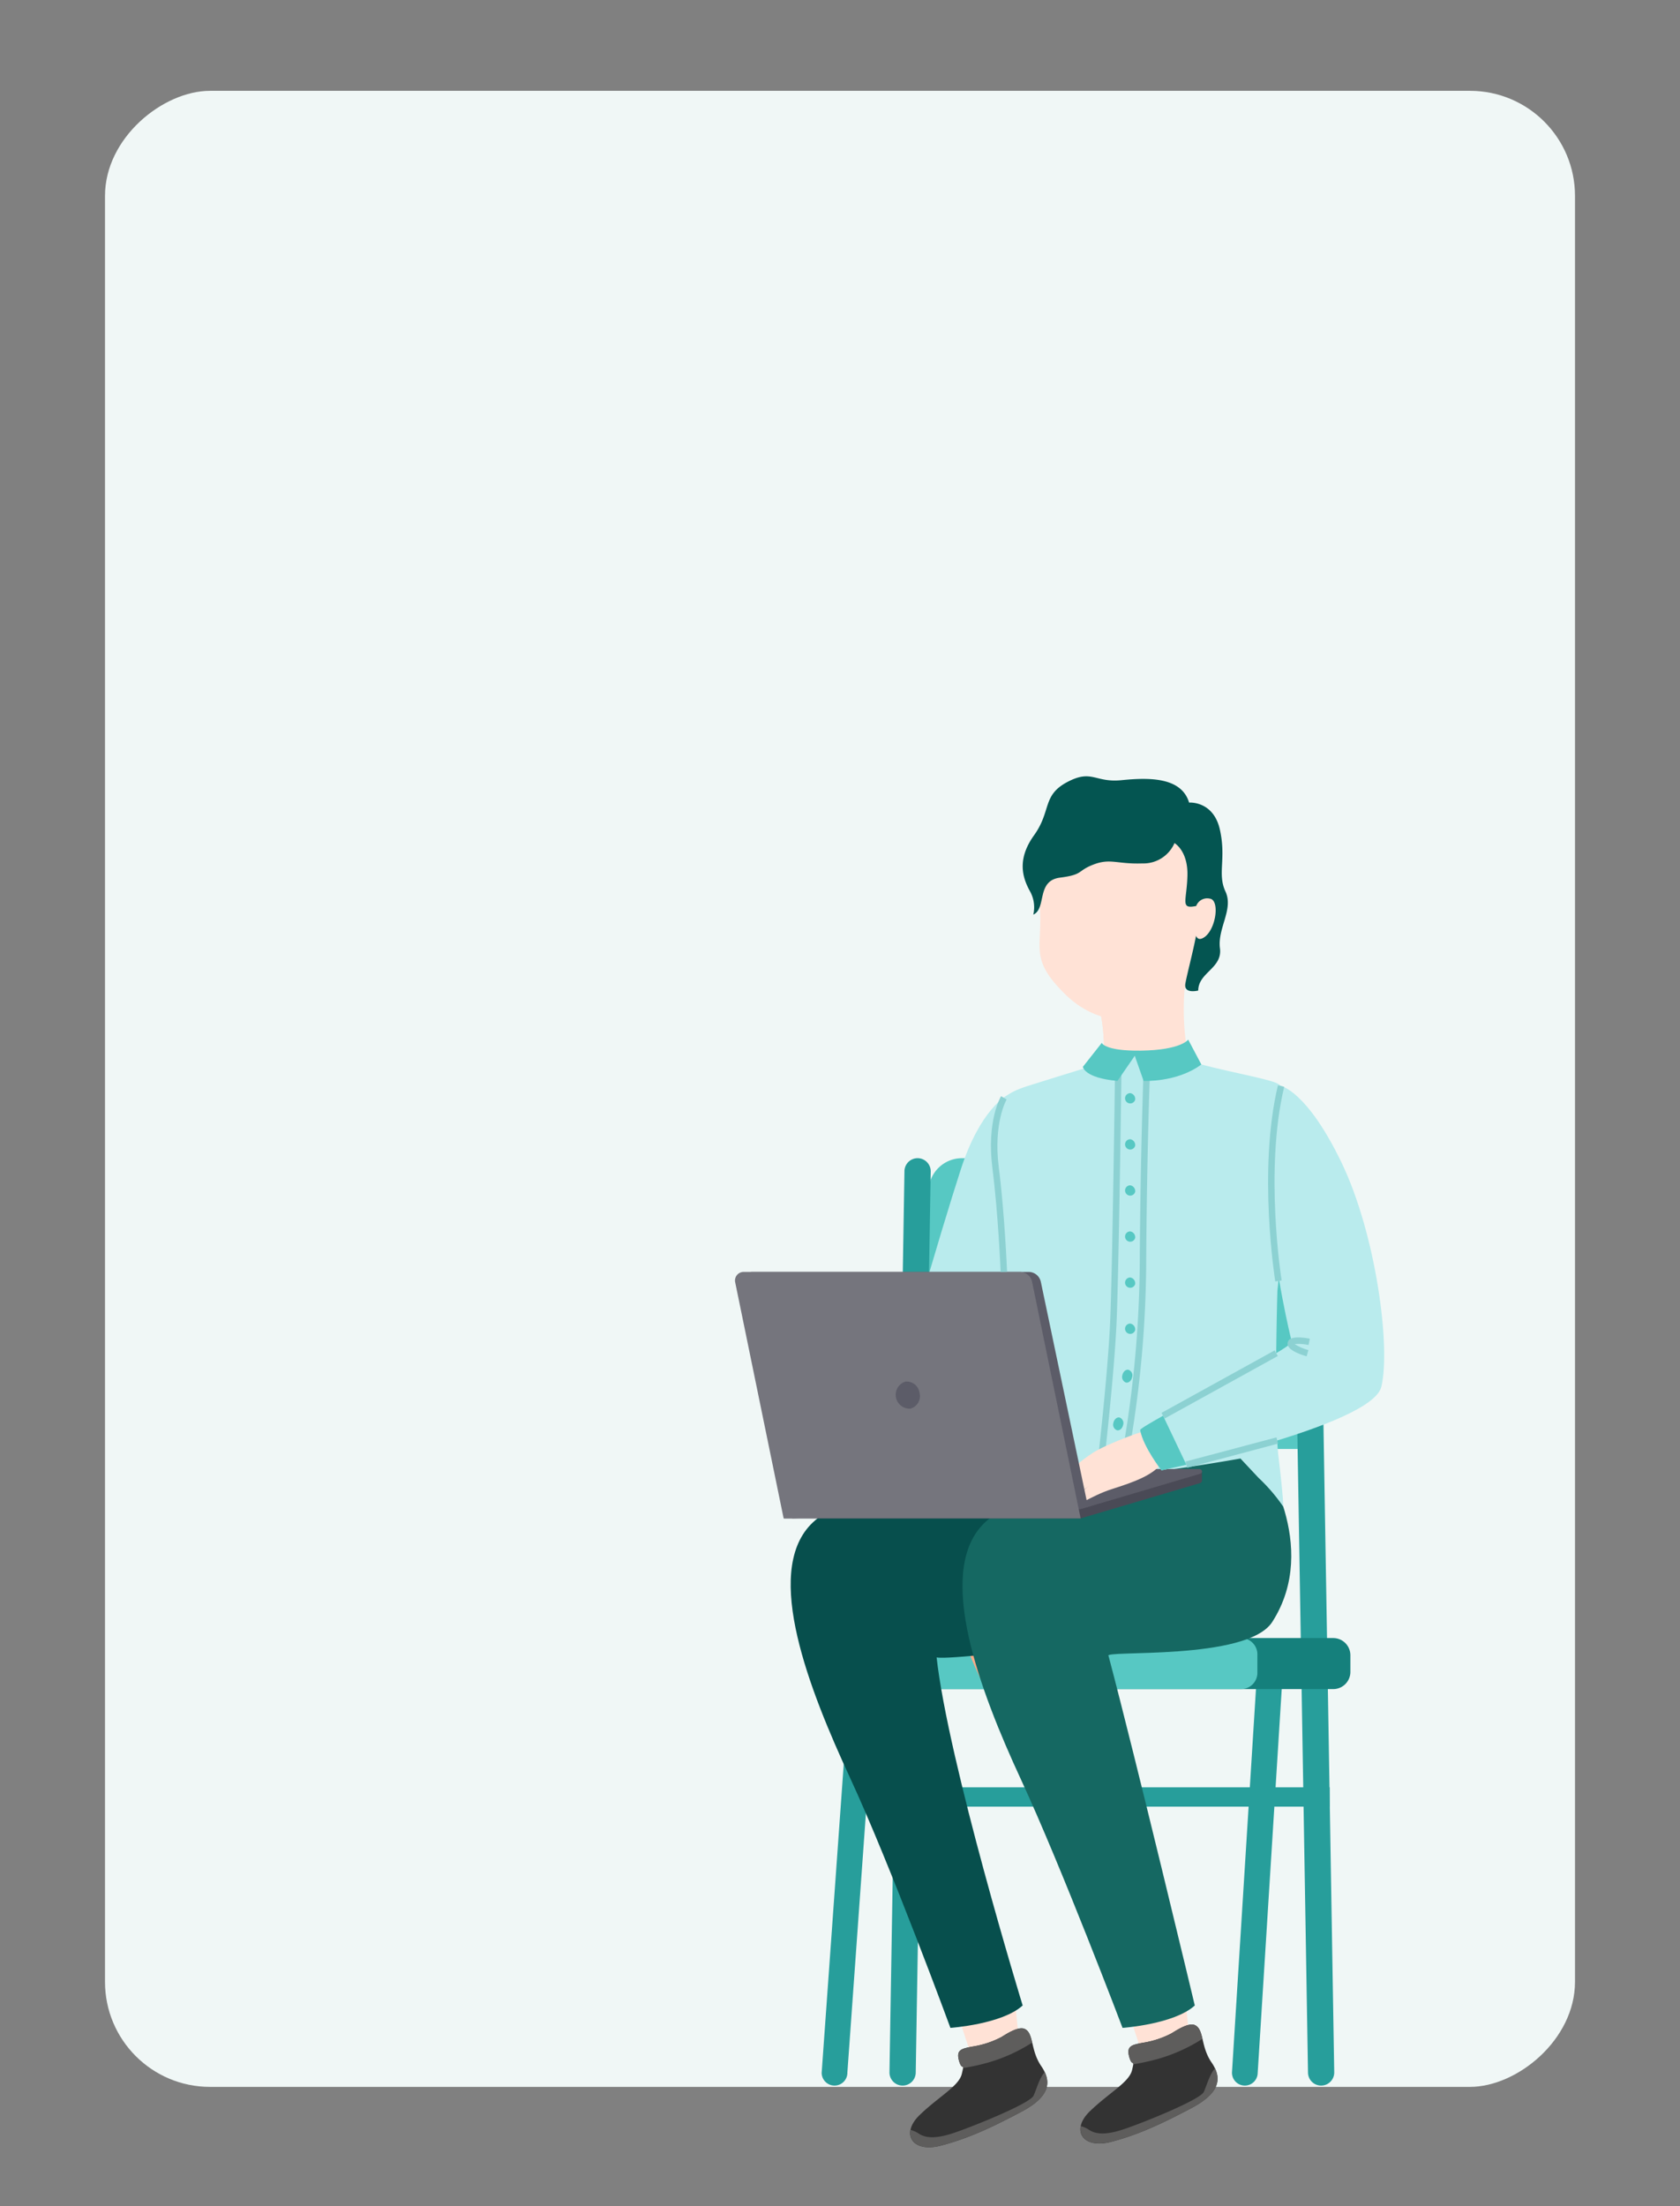 <svg xmlns="http://www.w3.org/2000/svg" xmlns:xlink="http://www.w3.org/1999/xlink" width="320" height="420" viewBox="0 0 320 420"><rect x="0" y="0" width="320" height="420" fill="#808080" stroke="none"/><defs><clipPath id="a"><rect width="320" height="420" transform="translate(-6217 -1243)" fill="#e63f41" opacity="0.256"/></clipPath></defs><g transform="translate(6217 1243)" clip-path="url(#a)"><rect width="380" height="280" rx="20" transform="translate(-5917 -1225.708) rotate(90)" fill="#f0f7f6"/><g transform="translate(-6911 -8655.707)"><path d="M86.838,45.439H29.832a6.374,6.374,0,0,0-6.417,6.331l-1,49.022h71.84l-1-49.022a6.374,6.374,0,0,0-6.417-6.331" transform="translate(847.447 7587.76)" fill="#57c8c3"/><path d="M20.891,221.993a2.5,2.5,0,0,1-2.5-2.557l2.854-171.55a2.5,2.5,0,1,1,5,.109l-2.854,171.55a2.5,2.5,0,0,1-2.5,2.448" transform="translate(845.033 7587.759)" fill="#279e9b"/><path d="M71.789,221.993a2.5,2.5,0,0,1-2.5-2.448L66.432,47.995a2.5,2.5,0,1,1,5-.109l2.854,171.55a2.5,2.5,0,0,1-2.5,2.557" transform="translate(873.854 7587.759)" fill="#279e9b"/><rect width="89.947" height="3.686" transform="translate(857.325 7752.965)" fill="#279e9b"/><path d="M61.615,185.071a2.449,2.449,0,0,0,2.45-2.408l4.585-73.189a2.451,2.451,0,0,0-4.9-.085l-4.584,73.189a2.45,2.45,0,0,0,2.45,2.493" transform="translate(869.495 7624.681)" fill="#279e9b"/><path d="M12.767,185.071a2.449,2.449,0,0,1-2.45-2.408l5.235-73.189a2.45,2.45,0,1,1,4.9-.085l-5.235,73.189a2.45,2.45,0,0,1-2.45,2.493" transform="translate(840.189 7624.681)" fill="#279e9b"/><path d="M103.55,112.254H20.595a3.277,3.277,0,0,1-3.277-3.277v-3.163a3.277,3.277,0,0,1,3.277-3.277H103.55a3.277,3.277,0,0,1,3.277,3.277v3.163a3.277,3.277,0,0,1-3.277,3.277" transform="translate(844.39 7622.016)" fill="#15807c"/><path d="M89.189,112.254H15.128a3.1,3.1,0,0,1-3.1-3.1V105.64a3.1,3.1,0,0,1,3.1-3.1H89.189a3.1,3.1,0,0,1,3.1,3.1v3.512a3.1,3.1,0,0,1-3.1,3.1" transform="translate(841.214 7622.016)" fill="#57c8c3"/><path d="M46.432,147.952l3.27,9.92,8.9-3.841-1.206-11.8Z" transform="translate(861.855 7645.827)" fill="#ffe2d6"/><path d="M58.533,150.171a17.62,17.62,0,0,1-5.4,1.806c-2.288.411-3.294.64-2.7,2.744s1.08.112.531,2.462-4.328,4.277-8.032,7.844-1.414,7.225,3.937,5.854,10.075-3.629,15.427-6.464,5.91-5.611,3.806-8.676-1.39-6.217-3.133-7.086c-1.192-.6-3.531.958-4.441,1.515" transform="translate(858.67 7649.604)" fill="#333"/><path d="M59.542,148.656c-1.19-.594-3.531.958-4.441,1.515a17.565,17.565,0,0,1-5.395,1.806c-2.288.413-3.294.642-2.7,2.745.445,1.57.826.859.765,1.373a42.615,42.615,0,0,0,5.014-1.118,31.732,31.732,0,0,0,8.155-3.736c-.29-1.213-.56-2.168-1.4-2.586" transform="translate(862.101 7649.604)" fill="#5e5d5c"/><path d="M66.753,153.735c-1.059,1.186-1.581,3.3-2.138,4.494-.72,1.544-12.315,6.176-15.54,7.2s-5.041.858-6.345,0a5.111,5.111,0,0,0-1.539-.693c-.467,2.349,1.792,4.009,5.678,3.013,5.352-1.371,10.075-3.627,15.427-6.462,4.693-2.486,5.7-4.928,4.457-7.556" transform="translate(858.676 7652.73)" fill="#5e5d5c"/><path d="M26.164,148.4l3.27,9.92,8.9-3.841-1.206-11.8Z" transform="translate(849.697 7646.098)" fill="#ffe2d6"/><path d="M40.474,38s-5.033,2.584-8.739,14.049S18.517,95.307,18.79,99.717s9.88,3.312,11.526,4.411S42.988,71.551,42.988,71.551Z" transform="translate(845.27 7583.296)" fill="#b9ebed"/><path d="M32.12,87.264c-5.361,3.328-9.75,7.188-3.864,24.946s34.178,59.007,34.178,59.007l5.582-4.72S60.5,131.216,51.862,109.93,37.306,84.046,32.12,87.264" transform="translate(849.269 7612.296)" fill="#ffab87"/><path d="M43.348,30.734s2.28,8.054,0,14.134,18.561,1.608,18.561,1.608a48.346,48.346,0,0,1-2.174-18.77c1.091-16.169-16.387,3.029-16.387,3.029" transform="translate(859.902 7573.234)" fill="#ffe2d6"/><path d="M43.283,31.333a32.031,32.031,0,0,1,1,6.984c4.971.557,10.328-3.832,13.847-8.16a21.694,21.694,0,0,0,1.53-2.181c.083-.573.174-1.158.28-1.77,2.763-15.969-16.659,5.126-16.659,5.126" transform="translate(859.967 7572.637)" fill="#ffe2d6"/><path d="M38.653,8.8c-1.981,3.264-2.894,8.712-2.339,14.39.824,8.443-2.344,10.337,4.979,17.47,7.15,6.965,16.849,6,22.654-1.138S72.269,18.794,67.57,9.3C63.222.51,45.41-2.334,38.653,8.8" transform="translate(855.69 7561.415)" fill="#ffe2d6"/><path d="M63.169,12.706a6.449,6.449,0,0,1-6.109,3.877c-4.835.171-6.064-1.029-9.291.2s-1.856,1.922-6.417,2.506-2.5,5.856-5.077,7.045a6.258,6.258,0,0,0-.686-4.541c-1.338-2.47-2.5-5.936.824-10.566S37.937,3.651,42.7,1.112s5.24.138,10.387-.378S64.473.1,65.948,5c0,0,4.653-.386,5.877,5.206s-.526,8.336,1.053,11.731-1.555,7-1.053,10.806-4.128,4.6-4.136,8.04c0,0-2.79.731-2.454-1.3s2.189-8.76,2.325-11.161,2.122-4.053-.589-3.576-1.448-1.192-1.341-5.891-2.461-6.141-2.461-6.141" transform="translate(854.547 7560.499)" fill="#045551"/><path d="M55.05,15.916a2.228,2.228,0,0,1,2.536-1.36c2.066.194,1.19,6.328-1.338,7.542s-1.2-6.182-1.2-6.182" transform="translate(866.817 7569.222)" fill="#ffe2d6"/><path d="M54.01,80.989s-34.533,3.568-43.453,12.9-.287,31.323,7.533,48.2S37.2,189.678,37.2,189.678s9.83-.682,13.761-4.264c0,0-14.226-46.367-16.422-66.521,0,0-2.99,1.168,15.395-.946s32.245.731,39.106-5.558-2.315-31.4-2.315-31.4Z" transform="translate(837.832 7609.087)" fill="#074f4d"/><path d="M74.5,80.989s-34.533,3.568-43.453,12.9-.549,31.575,7.273,48.453,19.373,47.337,19.373,47.337,9.83-.682,13.761-4.264c0,0-11.245-47.041-16.422-66.521-1.427-1.222,26.381.973,31.18-6.5,9.323-14.526-2.315-31.4-2.315-31.4Z" transform="translate(850.126 7609.087)" fill="#156862"/><path d="M84.341,38.3c-3.365-1.125-11.536-2.472-17.5-4.425-5.629-1.845-14.473.552-14.473.552s-8.944,2.728-15.091,4.678c-8.662,2.747-7.08,7.536-5.55,18.258.851,5.966,3.229,31.533,4.715,43.645.034,1.406,1.042,6.633.037,7.243-2.032,1.232-4.686,4.5,5.193,5.517,8.964.926,32.087-3.054,36.291-3.8l3.454,3.686a33.012,33.012,0,0,1,4.707,5.493s.006-1.8-.91-9.48S85,78.043,85,78.043c1.283-11.676,2.419-23.052,2.475-27.209.072-5.347.962-11.163-3.129-12.531" transform="translate(852.314 7580.405)" fill="#b9ebed"/><path d="M43.236,108.753l.114-.994c.016-.15,1.718-15.174,2.152-24.517s.942-47.973.947-48.361l1.227.016c0,.389-.51,39.027-.947,48.4-.373,7.985-1.662,20.086-2.05,23.605l3.555-1.325a215.671,215.671,0,0,0,2.928-34.863c.141-20.494.723-35.7.73-35.853l1.226.048c-.006.15-.589,15.34-.73,35.811a212.976,212.976,0,0,1-3.013,35.427l-.066.336Z" transform="translate(859.939 7581.415)" fill="#8cd1d2"/><path d="M45.011,31.952l-3.6,4.563s.283,2.126,6.595,2.675l3.294-4.782L52.98,39.19s6.369.326,11-3.129L61.476,31.33s-1.339,2-9.059,2.1c-6.84.085-7.406-1.475-7.406-1.475" transform="translate(858.847 7579.295)" fill="#57c8c3"/><path d="M48.351,38.937a.98.98,0,1,1-.946-1.238,1.123,1.123,0,0,1,.946,1.238" transform="translate(861.873 7583.116)" fill="#57c8c3"/><path d="M48.351,49.905a.98.98,0,1,1-.946-1.238,1.123,1.123,0,0,1,.946,1.238" transform="translate(861.873 7589.696)" fill="#57c8c3"/><path d="M48.351,44.421a.98.98,0,1,1-.946-1.238,1.123,1.123,0,0,1,.946,1.238" transform="translate(861.873 7586.406)" fill="#57c8c3"/><path d="M48.351,55.389a.98.98,0,1,1-.946-1.238,1.122,1.122,0,0,1,.946,1.238" transform="translate(861.873 7592.986)" fill="#57c8c3"/><path d="M48.351,66.358a.98.98,0,1,1-.946-1.238,1.123,1.123,0,0,1,.946,1.238" transform="translate(861.873 7599.566)" fill="#57c8c3"/><path d="M48.351,60.873a.98.98,0,1,1-.946-1.238,1.123,1.123,0,0,1,.946,1.238" transform="translate(861.873 7596.276)" fill="#57c8c3"/><path d="M47.986,72.014c-.126.672-.645,1.138-1.158,1.042a1.123,1.123,0,0,1-.7-1.392c.126-.672.646-1.138,1.16-1.042a1.123,1.123,0,0,1,.7,1.392" transform="translate(861.656 7602.859)" fill="#57c8c3"/><path d="M43.874,82.661a.98.98,0,1,1,.309-1.528,1.121,1.121,0,0,1-.309,1.528" transform="translate(859.275 7609.014)" fill="#fce8d6"/><path d="M46.916,77.689c-.126.672-.645,1.138-1.158,1.042a1.123,1.123,0,0,1-.7-1.392c.126-.672.646-1.138,1.16-1.042a1.123,1.123,0,0,1,.7,1.392" transform="translate(861.015 7606.265)" fill="#57c8c3"/><path d="M62.363,91.166H5.791l25.831-7.638H85a.462.462,0,0,1,.13.906Z" transform="translate(837.474 7610.61)" fill="#4a4a56"/><path d="M57.522,84.5V82.593l-5.158,1.346,2.088,1.056Z" transform="translate(865.415 7610.049)" fill="#4a4a56"/><path d="M62.363,90.06H5.791l25.831-7.638H85a.462.462,0,0,1,.13.906Z" transform="translate(837.474 7609.947)" fill="#5c5c68"/><path d="M56.475,77.653c-1.434.034-9.035,2.939-11.488,4.513s-5.766,4.288-6.222,6.352,4.12-1.362,4.12-1.362-4.048,1.808-4.152,3.851,5.8-2.8,5.8-2.8-3.71,2.837-3.481,3.8,3.385-1.589,7.5-2.9,7.862-2.618,9.595-5.048.187-6.446-1.674-6.4" transform="translate(857.236 7607.086)" fill="#ffe2d6"/><path d="M66.621,103.714,10.3,105.9,1.072,60.944A1.645,1.645,0,0,1,2.683,58.97H55.3a2.384,2.384,0,0,1,2.334,1.9Z" transform="translate(834.622 7595.877)" fill="#5c5c68"/><path d="M65.838,105.9H9.265L.034,60.944A1.644,1.644,0,0,1,1.645,58.97H54.257a2.384,2.384,0,0,1,2.334,1.9Z" transform="translate(834 7595.877)" fill="#75757d"/><path d="M23.674,74.188a2.469,2.469,0,0,0-2.734-2.146,2.641,2.641,0,0,0,.974,5.142,2.469,2.469,0,0,0,1.76-3" transform="translate(845.475 7603.698)" fill="#5c5c68"/><path d="M75.078,36.853s4.917.91,11.5,14.54S96,86.611,94.173,94.112s-41.88,15.9-41.88,15.9-3.441-4.4-4.061-7.656c-.149-.778,26.116-14.012,28.7-16.532.416-.4.1-.581.1-.581S73.668,71.426,73.42,62.279s1.658-25.426,1.658-25.426" transform="translate(862.936 7582.608)" fill="#b9ebed"/><path d="M64.833,74.115c-.034-.21-3.369-21.177.507-37.351l1.194.285c-3.821,15.939-.523,36.661-.49,36.869Z" transform="translate(872.076 7582.555)" fill="#8cd1d2"/><path d="M52.6,76.084c-2.649,1.48-4.4,2.529-4.365,2.731.619,3.251,4.062,7.656,4.062,7.656s1.842-.387,4.741-1.064Z" transform="translate(862.936 7606.145)" fill="#57c8c3"/><rect width="24.626" height="1.228" transform="translate(915.233 7681.689) rotate(-28.902)" fill="#8cd1d2"/><rect width="17.917" height="1.227" transform="translate(919.811 7690.953) rotate(-14.888)" fill="#8cd1d2"/><path d="M69.412,70.357c-1.765-.51-3.822-1.373-3.613-2.589a1.016,1.016,0,0,1,.445-.674c.878-.6,3.113-.218,3.777-.083l-.24,1.2a8.7,8.7,0,0,0-2.635-.179,9.134,9.134,0,0,0,2.606,1.142Z" transform="translate(873.467 7600.555)" fill="#8cd1d2"/><path d="M32.316,71.54c0-.11-.456-11.065-1.565-19.762-1.139-8.934,1.536-13.529,1.651-13.719l1.054.629c-.026.043-2.568,4.462-1.488,12.935,1.115,8.752,1.57,19.758,1.574,19.868Z" transform="translate(852.28 7583.331)" fill="#8cd1d2"/><path d="M38.265,150.621a17.621,17.621,0,0,1-5.4,1.806c-2.288.411-3.294.64-2.7,2.744s1.08.112.53,2.462-4.326,4.277-8.03,7.844-1.414,7.225,3.937,5.854,10.075-3.629,15.427-6.464,5.91-5.611,3.806-8.676-1.39-6.217-3.133-7.086c-1.192-.6-3.531.958-4.441,1.515" transform="translate(846.511 7649.873)" fill="#333"/><path d="M39.275,149.106c-1.192-.594-3.531.958-4.441,1.515a17.577,17.577,0,0,1-5.4,1.806c-2.286.413-3.293.642-2.7,2.745.443,1.57.826.859.763,1.373a42.532,42.532,0,0,0,5.014-1.118,31.62,31.62,0,0,0,8.155-3.737c-.29-1.211-.558-2.166-1.4-2.584" transform="translate(849.941 7649.873)" fill="#5e5d5c"/><path d="M46.485,154.185c-1.059,1.186-1.581,3.3-2.138,4.494-.72,1.544-12.315,6.176-15.54,7.2s-5.041.858-6.345,0a5.112,5.112,0,0,0-1.539-.693c-.467,2.349,1.792,4.009,5.678,3.013,5.352-1.371,10.075-3.627,15.427-6.462,4.693-2.486,5.7-4.928,4.457-7.557" transform="translate(846.516 7653)" fill="#5e5d5c"/></g></g></svg>